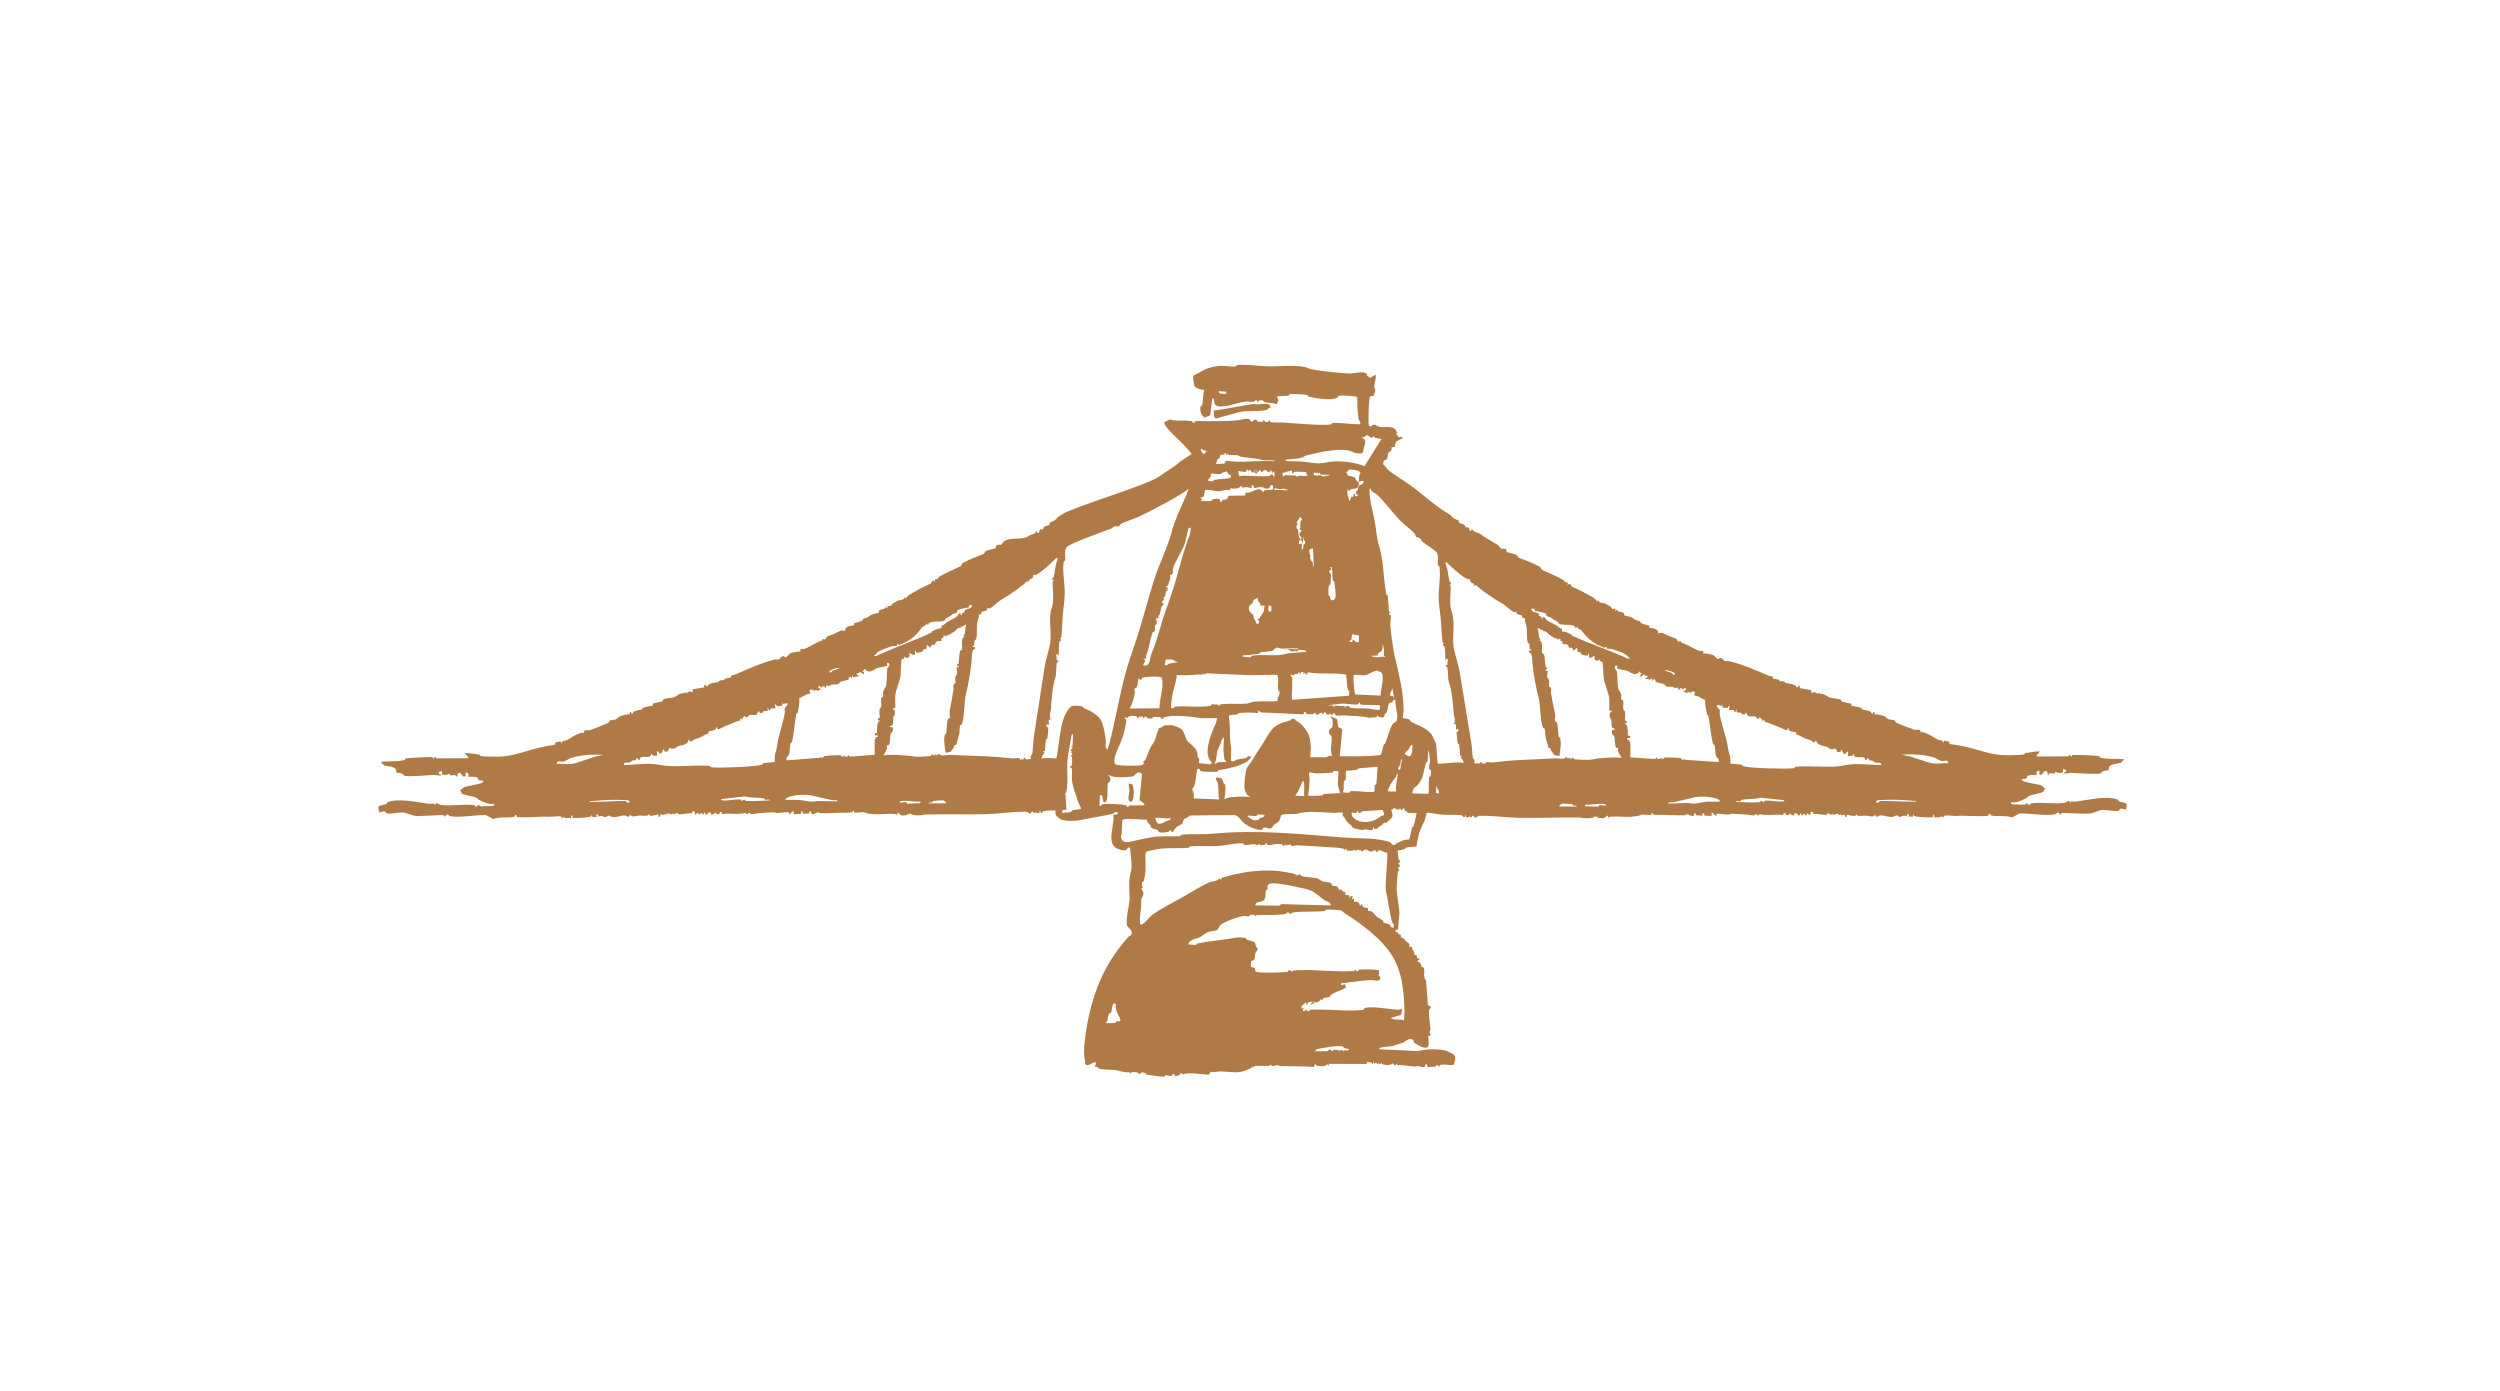 <?xml version="1.0" encoding="UTF-8"?> <svg xmlns="http://www.w3.org/2000/svg" id="Layer_1" data-name="Layer 1" viewBox="0 0 635.82 353.82"><defs><style> .cls-1 { fill: #b07a46; } </style></defs><path class="cls-1" d="M538.95,203.81c-.21-.08-.17-.36-.36-.44-2.68-1.11-7.64.1-10.5.49-.43.06-.86-.05-1.29-.04l-.33.37c-.09-1.04-.98-.09-1.24-.04-2.54.45-6.23-.26-8.78.2-.15.03-.16.36-.24.37-.61.13-.42-.94-1.32-.04-.97-.17-2.15.03-3.07-.13-.41-.07-.22-.28-.45-.51,1.77.17,2.67-.42,4.1-1.13.26-.13.33-.39.52-.47.63-.29,3.31-.77,3.67-1.06.21-.17.11-.81.64-.7l-1.26-.99c-1.4-.34-3.08-.56-4.44-.98-.16-.05-.22-.44-.51-.39.13-.4,1.06-.13,1.3-.37.13-.13,0-.48.39-.67.44-.21,1.66-.27,2.17-.13.01-.56-.15-.99.53-1.12.55-.11-.15.82.36.98.93.29.77-1.46,1.83-.76l.15.84c.31.03.08-.28.47-.4.66-.2,1.35.46,1.48-.47.63.55,1.13.33,1.89.26l.05-.94c.45.23,1.11.18.64.79-.12.16-.54.06-.49.36.62.15,1.23-.15,1.82-.13,1.29.04,6.55.43,7.45.15.41-.13.35-.41.63-.52.42-.17,1.14-.28,1.6-.36-.43-1.56,1.87-1.51,2.98-1.8l.95-.9c-1.98-.29-4.15.1-6.14-.46-.17-.05-.06-.34-.4-.4-.68-.12-6.46-.38-6.75-.21-.1.06.03.3-.15.33-.42.07-.26-1.02-.79-.03l-8.1.04c-.33-.33,1.37-1.35.53-1.32-.88.03-2.47.31-3.41.45-.16.02-.15.33-.29.35-1.11.2-4.12.24-5.33.18-3.21-.16-6.35-1.38-9.33-2.1-1.36-.33-2.91-.59-4.31-.75l-.08-.59-1.33-.24-.22.75c.22-1.01-1.03-.81-1.44-1.06-1.27-.78-2.02-1.3-3.52-1.81-.21-.07-.5-.01-.74-.03l-.19-.61c-.46-.06-1.05.06-1.48-.05-.52-.14-3.84-1.43-4.52-1.75-.29-.14-.26-.5-.53-.62-.42-.19-.9-.1-1.33-.24-.5-.16-.86-.66-1.04-.73-.68-.28-1.9-.64-2.6-.53l-.07-.56c-.52-.2-.34.31-.41.35-.43.25-.33-.36-.67-.55-.46-.25-1.45-.32-2-.52-.15-.06-.14-.33-.4-.42-.59-.2-1.73-.42-2.38-.45v-.54c-.08-.09-2.02-.41-2.33-.53-.25-.1-.19-.44-.56-.6-.5-.22-2.02-.27-2.63-.46-.09-.03-1.3-.77-1.39-.8-.44-.15-1.06-.04-1.47-.46l-.2.38c-.57-.56-.89-.65-1.62-.26l.02-.76-2.92-.5-.09-.59c-.4-.07-.4-.04-.41.35h-.37c-.19-.85-2-.9-2.69-1.07-.35-.09.11-.51-1.56-.47-.09,0-.06-.31-.21-.35-.51-.15-1.03-.22-1.55-.3v-.52c-.62-.02-1.09-.22-1.62-.45-2.59-1.13-6.65-2.83-9.42-3.45-.42-.09-.94.03-1.28-.07-.09-.03-.4-.76-1.17-.8l-.35.33c-.7-.18-.93-.86-1.31-1.02-.57-.25-1.94-.43-2.58-.45.21-.98-.63-.51-1-.63-1.4-.46-2.94-1.59-4.49-2.08-.16-.05-.1-.37-.23-.39-.17-.02-.41.21-.66.08-.25-.14-.24-.6-.5-.7-1.26-.5-1.77-.6-3.01-1.26-.48-.25-1.07-.33-1.57-.08.21-1.14-1.38-1.4-2.23-1.44v-.53c-.66-.14-1.43-.33-2.02-.63-.26-.14-.24-.49-.59-.58-1.63-.41-.78-.29-1.85-.9-.34-.19-1.83-.43-1.9-.5-.08-.08.01-.5-.18-.65-.29-.23-1.72-.19-1.7-.92l-.4.55.03-.76c-1.19.43-.97-.37-1.36-.56-.63-.3-.7-.37-1.21-.66-.47-.26-1.71-.02-1.74-.87l-.39.36c.05-.24-.68-.88-.87-.98-.84-.47-1.87-1.08-2.71-1.51-.88-.46-1.87-.89-2.72-1.26-.2-.09-.4-.96-.88-.75l-.3.37c.18-1.1-.11-.6-.6-.82-.26-.12-.26-.44-.36-.49-1.81-1-3.73-1.84-5.52-2.63-.07-.03-.45-.75-.72-.89-1.73-.9-3.41-1.52-5.17-2.19-.22-.08-.42-.65-.66-.77-.34-.17-2.39-.6-2.47-.71-.07-.11.04-.47-.18-.66-.36-.31-1.04-.09-1.28-.2-.05-.02-.47-.73-.72-.89-1.69-1.06-3.11-1.74-4.68-2.91-.54-.4-1.71-.37-1.71-1.03-.59-.19-.17.51-.77.35l-.38-.95-.75.06c.06-1-1.35-.91-1.62-1.18-.1-.1,0-.49-.2-.64-.1-.08-1.11-.38-1.27-.58-.56-.69-.92-.9-1.76-1.41-3.44-2.09-6.34-4.93-9.55-7.21-1.6-1.14-4.01-2.47-5.37-3.73-.31-.29-.63-.97-1.14-1.25-.16-1.26.76-1.17.95-1.4.19-.23.17-1.2.3-1.52.12-.29,1.12-.44.83-1.44l.87-.15c.15-1.64.49-1.36,1.61-2.03.1-.06.6,0,.29-.38-.28-.35-1.36.34-1.14-.47l-.36-.17v-.38s.59-.17.59-.17c-.81.15-.51-.45-.78-.75-1.04-1.19-3.28-.35-4.37-.81-.24-.1-.04-.39-.21-.39l-.11.38c-.35.02.02-.34-.45-.42-.99-.17-.84.31-1.01.35-.19.05-.52.05-.65-.14-.25-.37-.09-7.17.32-7.43.21-.13.7,0,.89-.23.04-.05.41-1.2.43-1.32.04-.23-.26-.5-.28-.88-.04-.86.54-2.15.34-3.14l-1.47.89c-.06-.43-.5-.35-.59-.46-.13-.15-.04-.47-.22-.63-.88-.78-2.95-.1-3.92-.07-1.74.06-9.84-.78-10.99-1.35-1.98-.98-7.44-.42-9.77-.46-2.52-.04-5.86-.56-8.23-.36-.37.03-.2.36-.56.39-1.03.09-2.35-.19-3.45-.16-2.58.08-4.29.83-6.25,2.03-.38.23-.95.28-.99.97,0,.14.26,1.92.3,2.01.38.77,1.77,1.05,2.58,1.11-.44,1.11-.27,2.84-.55,3.86-.04.14-.34.1-.38.25-.31,1.1.09,2.25.97,2.94l1.43-.6.55-4.26c.6-.11.41.79.57,1.21.31.77.8.78,1.54.8,2.27.03,4.25-1.03,6.57-1.25.77-.07,2.03.39,2.28-.32l.38.02.17.4c.43.11.21-.32.42-.37,1.07-.24,1.23.41,1.33.44.8.21,2.09.09,2.98.49.57-.45.7-1.25.2-1.79l.19-.19c.84-.15,1.91-.01,2.74-.18.15-.03.14-.3.3-.34.63-.16,3.65.03,4.35.15.35.06.23.36.39.41,1.61.45,5.92,1.12,7.36.31.17-.1.23-.4.35-.46.44-.21,4.57.02,4.74.31.03,1.12,0,2.38.1,3.49.05.57.16,1.81.27,2.29.03.11.66.39.33,1.11-2.2.09-4.82-.49-6.98-.3-.37.03-.2.36-.56.39-3.16.27-8.53-.29-11.84-.51-.86-.06-2.76.07-3.42-.13-.19-.06-.03-.37-.2-.4-.45-.11-.11.32-.58.38-.85.1-.6-.39-.76-.43-.38-.16-.23.33-.42.37-.22.05-1.05,0-1.27-.06-.14-.04-.1-.34-.25-.38-.85-.27-.83.3-.97.34-.75.19-.6-.36-.8-.5-.4-.28-1.46-.09-1.96.03-2.28.52-5.21.35-7.72.43-1.3.04-2.87-.09-4.03,0-.37.03-.3.37-.39.39-.58.12-.33-.36-.73-.43-1.72-.29-3.78.14-5.52-.4l-1.39.7c-.06.06.25.81.32.91,1.2,1.69,3.71,3.77,5.18,5.42.6.67.94,1.09,1.54,1.71-1.13.75-2.76,1.79-2.92,1.93-1.35,1.28-3.75,2.63-5.33,3.79-3.18,2.32-21.35,7.55-24.77,9.67-.84.52-1.2.74-1.75,1.43-.16.2-1.16.51-1.26.59-.2.16-.09.54-.19.64-.27.27-1.68.19-1.61,1.19l-.75-.06-.37.96c-.6.17-.19-.53-.78-.34,0,.67-1.17.65-1.7,1.05-1.56,1.18-4.62.27-6.3,1.35-.25.16-.66.87-.72.9-.24.11-.93-.11-1.28.21-.21.19-.1.55-.17.66-.07.11-2.12.56-2.46.73-.24.12-.44.69-.65.77-1.75.69-3.43,1.33-5.14,2.24-.27.14-.64.87-.71.9-1.78.81-3.69,1.67-5.49,2.69-.1.06-.09.38-.36.5-.49.23-.78-.27-.59.83l-.3-.37c-.49-.21-.68.67-.87.76-.84.38-1.83.82-2.71,1.29-.83.45-1.85,1.06-2.69,1.54-.19.11-.92.75-.86.99l-.4-.36c-.03.86-1.27.63-1.73.89-.51.29-.58.36-1.2.67-.39.19-.16.99-1.35.57l.04.76-.41-.55c.03.73-1.4.71-1.69.94-.19.15-.09.57-.17.65-.07.07-1.55.32-1.89.52-1.06.62-.22.49-1.84.92-.34.09-.32.45-.58.58-.58.31-1.35.51-2,.66v.53c-.85.05-2.43.32-2.22,1.46-.5-.25-1.09-.17-1.57.09-1.23.67-1.74.78-3,1.29-.26.1-.24.57-.49.71-.25.14-.49-.09-.66-.07-.13.01-.07.34-.23.39-1.55.5-3.07,1.66-4.47,2.13-.36.12-1.21-.33-.99.64-.64.03-2.01.23-2.57.48-.37.17-.6.85-1.3,1.04l-.35-.33c-.76.05-1.07.79-1.16.82-.33.1-.86-.02-1.28.08-2.76.65-6.8,2.4-9.38,3.55-.53.24-1,.44-1.6.47v.52c-.53.08-1.05.17-1.55.32-.15.05-.12.35-.21.35-1.67-.02-1.2.4-1.55.49-.69.18-2.5.24-2.68,1.09h-.37c0-.38-.01-.41-.41-.34l-.09.59-2.91.53.03.76c-.72-.38-1.05-.29-1.61.28l-.2-.37c-.4.42-1.03.32-1.47.47-.1.03-1.3.79-1.38.82-.61.2-2.12.27-2.62.49-.37.17-.31.51-.56.61-.31.12-2.24.47-2.32.56v.54c-.64.04-1.78.27-2.37.48-.26.09-.25.36-.4.42-.54.21-1.53.29-1.99.54-.34.19-.23.8-.66.55-.06-.04.11-.55-.41-.35l-.06.56c-.71-.1-1.92.26-2.6.55-.18.08-.54.57-1.03.74-.42.14-.91.05-1.32.25-.26.13-.23.48-.52.63-.67.32-3.98,1.65-4.5,1.8-.43.12-1.02,0-1.48.07l-.18.61c-.23.02-.52-.04-.74.03-1.5.52-2.24,1.05-3.5,1.84-.41.25-1.66.07-1.43,1.08l-.23-.75-1.32.26-.07.59c-1.4.18-2.94.46-4.3.8-2.97.75-6.1,2-9.31,2.2-1.21.07-4.22.07-5.33-.12-.14-.02-.14-.33-.29-.35-.94-.13-2.54-.39-3.42-.41-.84-.02.87.98.54,1.31l-8.1.04c-.54-.99-.36.11-.79.04-.18-.03-.06-.27-.15-.32-.29-.17-6.07.16-6.75.28-.34.06-.23.36-.4.4-1.99.58-4.17.21-6.14.52l.96.89c1.11.28,3.42.21,3,1.77.47.08,1.18.18,1.61.35.28.11.22.39.64.52.9.27,6.16-.18,7.45-.23.59-.02,1.2.27,1.82.11.05-.3-.37-.19-.5-.35-.48-.61.18-.57.63-.8l.06.94c.75.06,1.25.28,1.88-.28.14.93.82.26,1.48.46.4.12.17.43.48.39l.14-.84c1.05-.71.91,1.05,1.84.75.51-.17-.2-1.08.35-.98.68.13.52.55.54,1.12.51-.14,1.74-.09,2.17.11.39.18.26.53.4.66.25.24,1.18-.04,1.31.36-.29-.05-.34.34-.51.4-1.36.44-3.03.67-4.43,1.02l-1.24,1c.53-.12.44.53.65.69.37.29,3.05.73,3.68,1.02.18.08.26.34.52.47,1.44.7,2.34,1.28,4.11,1.09-.23.24-.03.45-.44.52-.93.16-2.11-.02-3.07.16-.91-.89-.71.18-1.32.06-.08-.02-.09-.34-.24-.37-2.55-.44-6.24.31-8.78-.11-.26-.04-1.16-.99-1.24.05l-.33-.37c-.43,0-.86.11-1.29.05-2.87-.36-7.84-1.52-10.51-.38-.19.08-.15.36-.36.44-1.51.6-2.45-.04-1.76,2.14.41-.08.8-.3,1.23-.28.44.02.28.49.79.56,1.21.16,3.22-.44,4.36-.23.41.08,2.2.74,2.6.81,1.25.22,7.13-.35,7.47-.14.11.07-.08.43.34.31.38-1.07,1.1-.08,1.18-.07,2.67.46,6.37-.37,9.14-.29l1.92,1.02c1.37-.71,3.99-.18,5.33-.61.19-.06,0-.57.48-.41.04.2.08.39.3.49.53.23,5.58-.06,6.7-.08.6-.01.97.04,1.39.04.81,0,2.31-.27,2.98-.07.23.07.04.55.54.35l.17-.39c.02.72,1.31.25,1.84.48l.06-.77c.36-.06.14.49.4.66.06.04,1.24.02,1.45.02.74,0,2.59-.13,3.19-.38.22-.09.04-.37.22-.39l.13.56,1.13-.05-.22-.56.57-.03.03.57c.76-.53,1.51.12,1.82.1.27-.01.46-.4.74-.42.21-.01.69.34,1.1.39.99.13,2.24-.51,3.09-.42.63.07.89.88,1.34-.26.34.91,1.47.32,2.29.28.56-.03,1.45.17,2.09,0,.21-.05.39-.4.49-.34.02.01-.02.27.06.32.48.3,2.16-.33,2.24-.25l.03.57c.52.2.34-.51.65-.59.3-.08.97.52.84-.25l.3.37.54-.41,1.17.32.18-.41.23.39.92-.44c.15-.08.04.33.24.37.91.19,2.39-.38,3.4-.18l.07-.48.57-.12.24.94.73-.61.13.57.83-.43.32.56.34-.78c.53,1.46.7.2,1.15.12.56-.1.52.05.52.56.47-.1.88-.14,1.02-.63.21.55,1.28.73,1.24-.06l.37-.02c.14.89.73.42,1.27.42,1.68,0,3.36.22,4.95-.18l.22.38.74-.43c.2.66,1.46.19,2.11.15,1.24-.09,2.38-.2,3.62-.23,1.23-.03.64.08,1.01.14.66.11,2.4-.29,3.2-.18l.14.58,1.09-1.01.05.95,1.82-.1.06-.57c.53-.13.38.18.41.55l1.62-.08.07-.44.37-.16c.12,1.53,1.27.33,1.84.3.22-.01.44.24.7.24,2.28.02,4.51-.17,6.74-.14.21,0,1.02-.07,1.18-.13.38-.14.12-.46.43-.44l.13.57,2.64-.15.24.38.26-.4c0,.14-.02.33.15.37.23.05,1.54.18,1.89.2,1.25.08,3.18-.16,4.53-.09.42.02,1.23-.05,1.14.45l.24-.77.99.73,1.32-.08.2-.4.12.38.2-.35.45-.07c.11.48,1.57.48,2.12.48.67,0,1.3-.21,1.88-.22,5.12-.13,9.98.06,15.13-.08,3.28-.09,7.08-.69,10.25-.62.56.01,1.05,1.04,1.4,0l.38-.02.12.37h.38s.08-.4.08-.4c.15.6,1.32.6,1.04-.24.42-.02-.07.84.7.54.08-.03-.02-.36.35-.42.87-.15,1.92-.16,2.96-.17.03.62.07,1.18.11,1.24.04.07,1.09.96,1.16.99,1.13.6,3.99.49,5.24.21,2.52-.55,5.43-.98,8.1-1.57.09-.02.54-.7,1.3-.32.09.81-1.07.44-1.17.52.45,3.4-2.62,8.51,2.62,9.08,1.15.13.7-.86,1.63-.69.14,1.62.46,3.46.38,5.08-.04.95-.44,2.06-.53,3.02-.19,1.93.19,3.88-.03,5.75-.22,1.88-.8,3.71-.64,5.71.07.84,1.46,1.21,1.27,2.32-.1.55-.61.53-.89.85-6.44,7.25-9.29,14.79-10.77,24.14-.21,1.35-.46,3.55-.49,4.91-.03,1.12.26,2.26.37,3.37,1.18.62,1.59-.83,2.77-.48l-.43,1.13c.73-.29.99.4,1.07.42,1.16.33,2.93.21,4.15.37,1.18.16,2.31.7,3.59.52l.29.4c-.17-.62,2.3-.51,2.11.08l.28.02c.14-.51.69-.45,1.18-.35.36.07.24.37.39.41.61.16,3.98.63,4.54.59.36-.02.27-.37.42-.39.58-.07,1.48.71,1.89-.3l.47.17-.02.43c.88-.17,1.14-.11,1.66-.89l.36.4c.89-.4,2.56-.24,3.64-.19.91.04,2.06.27,3.02.26l.46-.74c.85.2,1.66-.08,2.46-.08,1.61-.01,3.29.37,4.92.16.76-.1,2.53-.71,3.11-1.16.11-.09.17-.23.16-.37l.36.39c-.02-.15,0-.29.16-.37.54-.23,3.02.03,3.76-.05l.23-.37c.57.76,1.44.14,1.91.15.18,0,.36.23.55.24,2.85.1,5.73.05,8.58.23l.35-.73c.31-.06.07.27.31.39.29.14,2.62.41,2.55-.27h.38s.17.4.17.4l.13-.57,9.54.03.23-.58c.42.28,1.33,0,1.22.62.34.09.13-.3.2-.37.38-.36.35.41.46.4l.11-.38.38.02.08.38.49-.36.08.39.68-.36c-.2.6,2.54.71,2.5.12h.36s.46.58.46.58l.41-.56.2.4c1.47-.09,2.95.25,4.37.34.32.02.61-.12.93-.11.44.02,1.18.46,1.65.16.23-.15.1-.89.49-.66l.28.76.26.04c.65-.3,1.73.19,1.94-.51h.38s.27.41.27.41c.29-1.25,3.22,0,3.82-.64.39-1.48.8-2.22-.83-2.93-.28-.12-1.15-.54-1.22-.56-1.27-.34-3.98-.46-5.26-.21-2.5.5-2.65.28-5.21.15-2.13-.11-4.27-.14-6.4-.26-.04-.39-.02-.31.25-.42.84-.32,2.3-.19,3.24-.48.73-.22,1.42-.49,2.26-.73.81-.23,1.87-1.65,2.81-.7.19.19.1.5.29.69.07.07,1.56.88,1.64.92,2.65,1.13,1.94-1,1.87-2.77l.57.12c-.12-.48.18-.81-.34-.96.13-.16.33-.35.34-.56.05-1.39-.57-3.8-.31-5.19.06-.32,1.09-.62-.33-1.17l-.47-6.3c-1.01-.94-.02-2.06-.69-3.35l-.5-.07c.12-.63-.35-1.13-.92-1.36-.13-.62.53-.11.41-.74l-.68-.21c.32-.95-.37-.49-.58-.84-.08-.13,0-.47-.11-.71-.15-.35-.6-.57-.43-1.18l-.75-.05c.18-1.12-.35-.94-.69-1.29-.5-.52-.64-1-1.49-1.11.15-.96-.23-.6-.54-.88-.25-.22-.21-.62-.77-.49l.02-.57.59-.08.35-3.98c-.05-2.2-.72-4.7-.69-6.72.01-.74.2-3.62.37-4.17.06-.19.37-.03.4-.2l-.37-.39.02-.38.4-.17.02-.38-.38-.2.02-.38c.97-.33.1-.64.05-.81-.2-.69-.15-1.62-.3-2.35.55-.01,1.25-.17,1.77-.33.16-.05.15-.29.31-.34.82-.22,1.86-.23,2.71-.31.23-1.16.39-2.5.76-3.62.27-.81,1.12-2.44,1.44-3.3.16-.43.18-.97.31-1.42l.29-.3c1.21.13,2.58.44,3.77.53,1.55.12,3.53-.06,4.98.18.37.06.27.39.35.42.77.29.27-.57.69-.55-.27.85.9.84,1.04.23l.08.39h.38s.11-.37.11-.37l.38.02c.36,1.03.84,0,1.4-.02,3.17-.1,6.97.45,10.25.51,5.15.09,10-.15,15.13-.08.57,0,1.21.21,1.88.2.55,0,2-.01,2.11-.5l.45.07.2.35.11-.38.2.4,1.32.07.98-.74.25.77c-.1-.5.72-.44,1.13-.46,1.35-.09,3.28.13,4.53.04.35-.03,1.66-.17,1.89-.22.17-.04.16-.24.15-.37l.27.39.23-.38,2.64.12.12-.57c.31-.02.05.3.44.44.16.06.98.13,1.18.12,2.23-.04,4.46.12,6.74.07.25,0,.48-.26.69-.25.57.02,1.73,1.21,1.83-.32l.37.16.08.44,1.62.06c.03-.38-.12-.69.41-.56l.07.57,1.82.08.04-.95,1.1,1,.13-.58c.8-.12,2.54.27,3.2.15.37-.07-.22-.17,1.01-.15,1.24.02,2.37.12,3.62.2.65.04,1.91.5,2.11-.17l.75.42.21-.39c1.6.39,3.28.15,4.96.13.54,0,1.13.46,1.26-.44l.37.02c-.03.79,1.04.6,1.24.05.15.49.55.53,1.02.62-.01-.51-.05-.66.51-.56.45.08.63,1.33,1.15-.13l.35.78.31-.56.84.42.12-.57.74.6.23-.95.57.12.07.48c1.01-.21,2.5.34,3.41.14.2-.04.08-.45.23-.37l.92.43.22-.39.19.4,1.16-.34.55.4.3-.37c-.12.77.54.16.84.24.3.08.14.79.65.58l.02-.57c.08-.08,1.76.53,2.24.23.08-.05.04-.31.06-.32.1-.06.28.28.49.34.65.16,1.53-.04,2.09-.02.81.03,1.95.61,2.29-.3.46,1.14.71.31,1.34.24.85-.1,2.11.53,3.1.39.41-.06.89-.41,1.1-.4.28.01.47.4.75.41.31.01,1.06-.64,1.82-.12l.02-.57.57.02-.21.56,1.13.03.13-.56c.17.02,0,.29.22.39.6.24,2.45.35,3.19.34.21,0,1.39,0,1.45-.03.26-.18.04-.72.4-.67l.07.77c.53-.23,1.82.22,1.84-.5l.17.39c.5.2.3-.28.53-.35.66-.2,2.17.06,2.98.04.42,0,.79-.06,1.39-.06,1.12,0,6.17.25,6.7.01.21-.1.25-.29.29-.49.49-.17.3.34.49.4,1.34.42,3.95-.14,5.33.56l1.91-1.04c2.77-.11,6.47.68,9.14.2.08-.01.79-1.01,1.18.05.43.11.23-.25.34-.32.34-.22,6.23.29,7.47.06.4-.07,2.18-.76,2.59-.84,1.13-.22,3.15.35,4.36.18.5-.07.34-.55.78-.57.43-.02.82.19,1.23.27.67-2.18-.26-1.54-1.78-2.12ZM311.86,100.17c-.61-.09-1.45.18-1.9-.37-.07-.47.38-.25.68-.26.41,0,.83.04,1.24.05l-.02.57ZM284,259.76c-.17.06-.14.31-.29.35-.65.17-1.84.09-2.54.09-.06-.32.3-.06.39-.31.2-.51.16-1.46.5-2.02.15-.24.49-.24.55-.43.22-.63.09-1.64.69-2.31l.51.24c-.34,1.76.81,2.65,1.17,4.13-.21.42-.72.15-.99.25ZM425.93,171.19c.04.74-.57.34-.72-.02l-1.93-.67c1.11-.14,1.72.23,2.65.68ZM389.51,154.78l.74.06.11.57c.54.02,2.6.42,2.88.71.09.09-.05.41.12.55.2.17.78.2,1.07.4.83.57.73.58,1.76,1.09.09.04.1.37.35.49,1.08.52,2.78-.06,3.99.66.09.05-.06.48.43.33l.2-.37c-.07.72.85.79,1.05,1.05,1.47,1.95,3.07,3.48,5.6,4.3.11.04.21.19.29.28l.11-.37h.37c-.02.77.72.38,1.17.48.88.21,3.1,1,3.8,1.48.2.14.69.78,1.03.97-.68.21-1.13-.2-1.74-.47-4.25-1.86-8.7-3.34-12.98-5.31-.13-.06-.15-.3-.29-.36-.75-.33-1.44-.78-2.3-.69v-.74c-.7-.03-1.08-.63-1.42-.84-.69-.41-1.99-.94-2.58-1.45-.24-.21-.63-1.38-1.03-.24h-.19c.19-.77-.3-.5-.54-.7-.22-.18-.12-.53-.21-.63-.36-.36-1.92-.16-1.82-1.26ZM327.32,116.87c1.06-.15,2.63-.16,3.61-.43.17-.05.16-.23.15-.37l.36.39c-.03-.43.74-.6,1.11-.69,2.82-.73,7.04-1.63,9.97-1.28,1.14.14,1.7.71,2.68.81,1.85.18,1.33-.28,1.67-1.52.17-.62.66-1.3.16-2.01-.22-.32-.62-.29-.65-.6,1.15.29.63-1,1.85-.23.14.09,0,.41.73.35.48-.04.14-.42.48-.38l.11.39,1.78.36-4.33,6.96c-.45-.28-.93-.43-1.44-.57-2.47-.65-5.9-1.03-8.39-.4-1.92.49-4.03-.09-5.87-.24-1.43-.12-2.88-.06-4.3-.17-.02-.5-.01-.32.3-.36ZM351.98,166.77c.06.11.42-.07.32.24-1.14-.04-2.62.48-3.62-.24l1.7-.05c-.06-.76.85-.9,1.03-1.23.21-.4.23-1.28.27-1.75l.3,1.47c.12.43-.18,1.24,0,1.57ZM354.04,178.56c.33-.23.18-.76.87-.55-.17,1.47.78,3.88.32,5.23-.16.47-.72.52-.96.81-.7.86-1.48,3.81-1.94,4.98-.06.15-.31.14-.41.4-.17.43-.61,2.49-.77,2.59-3.45.45-6.93.32-10.41.32l.63-6.72c-.1-.5-.83-.48-1-.74-.21-.33-.1-1.58-.38-2-.13-.2-.7-.04-.57-.52l-.3.37c-.03-.29-.39-.61-.65-.41-.35.27.32.42.35.53.14.47.2,1.67-.02,2.11-.17.34-.86.37-.83,1.22.02.6.65.98.66,1.05.26,1.44-.52,3.49.18,5.03-.71-.1-.93-.11-1.43.34h-4.12c-.03-.89.17-1.88.11-2.76-.07-1.22-.27-2.74-.92-3.73-.81-1.22-1.56-2.17-2.86-2.85-.14-.07-.15-.32-.28-.36-.96-.29-.94.23-1.17.31-1.07.33-2.04.52-3.01,1.04-1.56.85-2.16,1.88-3.09,3.46-1.04,1.78-2.34,3.55-3.4,5.39-.21.38-1.4,1.95-1.52,2.22-.45,1.02-.75,4.33-.59,5.46,0,.07.47,1.1.55,1.22.25.42.67.36.85.68-.79,0-1.59-.12-2.38-.09-.86.03-3.3.14-3.76.48-.09.07-.04.25-.38.11.11-1.15.44-2.54.14-3.67-.04-.16-.29-.17-.34-.31-.45-1.18-.26-1.44-1.87-1.45-.3.75.25.89.35,1.25.32,1.2.06,3.02.37,4.32l-6.48-.26.06-1.4-.38-.23.39-.27c-1.03-.19-.02-.96.07-1.23.42-1.24.48-2.95.75-4.26l.47-.19c.19.14.22.47.39.6.41.29,3.69.29,4.31.16.15-.03.14-.34.28-.36,2.41-.42,4.73-.78,7.28-2.19.12-.06.91-.92.94-1.01.14-.34-.09-.26-.28-.3-.8-.17-.61.3-.92.4-.79.26-1.71.24-2.5.43-.12.03-.56.68-1.3.31-.24-.27.05-2.98-.05-3.5-.37-1.91-.27-3.7-.33-5.78-.02-.65-.18-1.46-.25-2.12.1-.44,1.73-.29,2.13-.39.18-.04.07-.33.43-.37,1.52-.16,3.41-.2,4.88.02l.03-.76.66.57,10.86.49c.18-.92.7-.8.78.02.67-.22,1.81.26,2.11-.49l.37.57c.62.12.92-.66,1.35-.51l.27.4.51-.56c.38.02.75,1.36,1.33.25l.19.4.53.02.15-.36h.36c.02.92,1.56.47,2.31.52,2.08.15,4.67.16,6.36.6l1.99-.13.13-.55c.15.58.93.54,1.48.62.36-.1.37-.68.55-.97.07-.11.3-.09.38-.27.26-.56.28-1.91.67-2.37.16-.19.49-.12.71-.28ZM354.08,174.92l.47,2.5c-.32.06-.06-.32-.31-.4-.19-.06-.43,0-.63-.02-.25-1.01.46-1.25.47-2.08ZM355.09,201.33c-.57-.08-1.26.03-1.82-.07-.23-.04-.37.08-.27-.3.05-.19.52-1.25.64-1.47.23-.44,1.08-1.46,1.41-1.94.15-.23.07-.8.43-.79,0,1.54-.7,3.05-.38,4.57ZM341.83,198.63c.04-.15.35-.04.41-.39.11-.66-.03-1.52.08-2.21.13-.11,3.02.06,3.22-.63l4.85-.38c-.21,1.31-.14,3.05-.35,4.3-.06.35-.37.24-.41.39-.12.44.13,1.45-.25,1.69-1.91.19-3.94-.34-5.85-.17-.36.03-.26.35-.42.38-.46.09-1.09-.11-1.59-.06.4-.88.1-2.13.31-2.91ZM343.79,206.6c.53.19,1.28.4,1.35-.33h.19c-.1.64.87.59,1.09.06l5.2-.33c.17.39.6.93.28,1.33-.11.14-.47.1-.62.22-1.49,1.15-2.95,1.71-4.98,1.43-1.16-.16-2.78-1-2.5-2.38ZM333.2,196.43c.71.13,1.12.26,1.91.26.9,0,2.98-.07,3.8-.23.15-.03.14-.33.28-.36.36-.07.82.07,1.21.05l-.15,3.53c-.01.28.69,1.86.49,2.03l-4.08.22c-.19.2-.11.29-.44.37-.45.11-3.42.16-3.54.03.28-1.4.36-2.85.38-4.29,0-.43-.39-1.69.14-1.6ZM331.72,202.47l-2.29-.1.8-1.26,1.08-2.48c.26.04.32.27.35.5.12.95-.06,2.32.06,3.34ZM321.59,207.22c0,.72-.78.69-1.24.91-.11.05-.14.29-.2.31-1.35.5-2-.14-2.97-.92.73-.26,1.63.14,2.35,0,.16-.03.07-.34.42-.38.5-.04,1.11.12,1.63.08ZM295.89,184.57c-.13.02-.16.28-.31.34-.23.1-.88.27-.96.41-.1.16-.01.44-.08.56-.48.84-.37,1.02-.66,1.92-.31.96-.96,1.66-1.37,2.5-.39.81-.95,2.64-1.4,3.17-.1.12-.45-.05-.32.44l.37.2c-.35-.1-.44.37-.6.44-.66.31-6.13.22-6.68-.07-1-.53-.16-2.56.15-3.38.6-1.55,1.46-3.12,1.85-4.81.18-.77.57-2.48.59-3.18.01-.45-.56-.12-.38-.68l.65.2c.26-.72,1.64-.63,2.29-.46.06.02.53,1.03.71.04h.38s.08.39.08.39l.11-.38.38.02v.36s.27.03.27.03l.21-.38.38.02c.04.56,1.06.52,1.48.44.16-.03.07-.34.42-.38.35-.03,1.2,0,1.55.06.41.07.15.55.73.43.08-.02.08-.29.26-.36,2.37-.81,7.17-.19,9.69.21l3.92-.05c-.23.3-.14.72-.25.99-1.02,2.46-3.21,6.84-1.72,9.68.17.32,1.08.51.21,1.1l-2.93-.3c-.03-.38.12-.84.05-1.21-.03-.14-.33-.12-.36-.28-.12-.58.03-1.18-.35-1.85-.61-1.06-1.94-1.77-2.42-2.55-.32-.51-.74-2.13-1.21-2.65-.29-.32-2.16-1.11-2.66-1.13-.34-.01-1.78.07-2.07.12ZM297.66,207.95l-.03.56c-1.63.27-3.38,2.44-3.8-.53,1.11-.06,2.45.25,3.53.15.05,0,.23-.28.29-.18ZM288.51,175.2c.07-.21.44-.21.57-.43.31-.52.3-1.69.48-2.32l.27.4.38.02c.1-.03.18-.39.44-.52.52-.26,4.33-.43,4.77-.05.29.25.22,2.13.17,2.61-.17,1.74-.71,3.46-.69,5.23l-7.57.06c.6-1.25,1.1-2.6,1.3-4.07.04-.31-.2-.67-.12-.92ZM290.73,167.53l.77.03c-.16-.69.24-1.43.42-2.03.37-1.28.7-3.41,1.2-4.64.09-.23.46-.18.56-.43.17-.42-.03-1.03.09-1.47.04-.14.35-.1.39-.25.16-.57-.2-1.21-.11-1.78l.27.39.49-.37-.36-.39c.15.03.3.04.38-.13.25-.49.4-1.65.64-2.25.13-.32.99-.51.07-.93v-.38s.51-.26.51-.26c-.33-.92.25-.92.31-1.1.15-.46-.02-1.41.64-1.36v-.19s-.55-.41-.55-.41c.17-.02.51.37.57.12.11-.44-.7-.23-.35-.68.01-.02.27.06.38-.13.06-.11.54-1.56.58-1.75.16-.8-.48-.88.51-1.06.29-.46.06-1.1.15-1.43.41-1.51,1.81-3.55,2.45-5.1.15-.36.54-1.13.57-1.2.23-.65.83-3.79.98-3.98.03-.04.41-.14.54-.21,0,.75-.13,1.51-.35,2.22-.02.06-.29.53-.44,1.01-.65,2.1-1.31,4.03-1.87,6.15-1.02,3.93-2.35,8.09-3.75,11.91-1.33,3.63-2.07,7.36-3.58,10.83-.52,1.19-.11,3.42-2.16,2.93l.62-1.21-.55-.5ZM322.77,124.13c.31-.19.12-.98.93-.73l.14.85c-.15.52-1.75.33-2.16.41-.18.03-.09.53-.62.36-.91-1.67-2.77.76-4.31.2l-.03.77c-.15.14-3.72-.03-4.17.15-.37.15-.23.51-.45.71-.34.3-.85.14-1.12.3-.2.12-.18.66-.64.5.19-1.09-1.19-.81-1.93-.64-.16.04-.15.32-.29.35-.74.14-1.95.06-2.74.08-.04-.38.48.05.4-.46-.03-.2-.56.05-.36-.49,1.04.16.83-1.12,1.04-1.86.28-.25,2.81.3,3.32.32.83.03,2.08-.61,3.06-.25l.13-.58c.74.32,2.17.15,2.6-.47l.28.03.1.39c.86-.37,1.49-.1,2.37.08l.03-.76c.57-.15.4.69.83.75.22.03,1.29-.55,1.82-.06l.12-.57c-.19.74,1.24.89,1.65.65ZM329.8,133.09c-.12-.68.62-.73.63-1.47l.38-.08.37.67c-.83.3-.19,1.74-.68,2.55,1.29.08.24.41.18.53-.64,1.19.36.83.3,1.78-.38.11-.54-.35-.62-.61-.17-.57-.12-1.18-.25-1.76-.04-.16-.32-.1-.36-.44-.12-1.03.43-.84.44-.95l-.38-.23ZM331.6,137.44s.28.05.31.19c.2.86-.37.8-.41.94-.11.38.14,1.03-.44,1.19l.06-1.53-.77.16c-.04-.18.13-1.37.52-1.12.35.22.08.77.45.78l.16-1.52c.2.22-.02.58.12.91ZM330.21,165.14l-2.67-.11.83.62c.52.03.82.18.98-.36l.17.4h.38c.12-.57,1.43-.38,1.93-.29.28.05.59.17.27.39l-4.67.39c-2.5.93-6.28.08-9.01.58-.15.03-.06.34-.42.38-.36.03-1.18-.02-1.54-.08-.28-.05-.59-.17-.27-.39,1.35-.1,2.75-.18,4.08-.42.16-.03.14-.31.3-.35.87-.22,2.26-.07,3.17-.47.26-.11.45-.66,1.05-.71.45-.03.86.26,1.31.26,1.17,0,2.19-.17,3.44-.07.23.02.71-.12.66.22ZM337.49,120.72c.23.02.72-.11.66.22-.71-.2-1.93.73-2.22-.1-.4.03-1.54.28-1.77-.08-.12-.2-.07-.73.39-.54l.17.39.02-.38.38.02.08.39.11-.38.38.02c-.11.65,1.23.41,1.8.45ZM338.45,145.93c-.01-.07-.99-.63.05-.99l.02-.38-.37-.3.57.02c.11.12.12,2.8.26,3.31.04.16.32.15.35.3.13.81.54,3.65.27,4.21-.09.18-.38.55-.58.57-.87-.05-.63-.62-.81-1-.1-.21-.33-.12-.36-.44-.03-.39.02-1.94.11-2.27.04-.15.35-.04.41-.39.07-.42.16-2.28.09-2.65ZM334.13,144.09c-.59-.4.21-1.54-.9-1.38l.39-.36c-.62.07-.29-.58-.38-1.02-.18-.87-.77-1.8.69-1.83l.19,4.59ZM342.34,171.59c.2,1.23.22,2.66.45,3.86.03.16.32.15.35.29.07.36-.06.82-.05,1.2l-14.39,1.04c-.32-.25-.06-2.17-.07-2.69-.01-.97.02-1.71.04-2.65.02-.76-.49-.53-.46-1.09l.86.2c.18-.57.5-.26.92-.32.21-.03.05-.61.53-.37l.07.58.33-.74.56.02.07.58.21-.38c.42-.12.2.76.65.41.05-.04.05-.49.32-.54,3.18.59,6.42,0,9.6.59ZM346.3,122.31c.78-.19.54.55.08.89-.22.16-.62.14-.78.34-.18.23-.2.83-.35,1.18-.07.17-.53.05-.4.77,0,.04.7.38.35.71-.02.02-.53.09-.57-.16-.05-.33.21-.5-.36-.45l-.06.75-.51.02-.46,1.1c-.32-1-.84-2.01-.45-3.07l.17.39h.38c-.03-.61,1.51-.35,1.9-.72.05-.05.41-.99.39-1.1-.07-.38-.5-.53-.72-.8-.13-.15-.1-.48-.29-.66-.36-.34-1.64-.43-1.85-.6-.12-.1-.08-.44-.19-.61-.13-.19-.46-.04-.38-.33.64.21.57-.46,1.07-.54.38-.06,1.95.21,2.33.36.03.01.25.39.43.44-.5.67-.37,1.55-.49,2.36l.76-.27ZM345.92,179.12c.41.31,4.26.05,5.09.28l-.15,1.13c-1.02.12-2.07-.27-3.02-.34-1.29-.09-2.97.06-4.22-.15-.23-.04-1.07-1.13-1.51-.08l-.2-.4-2.43-.1-.23.38-.2-.4-1.4-.06,3.39-.4c1.17-.15,3.35.37,4.33.15.15-.03.13-.67.52-.36.02.02-.04.27.03.32ZM343.86,163.33l-.57-.13c-.19-.48.34-.29.4-.49.11-.38,0-.97.26-1.39l1.68.28-.05,1.7c-.85.18-.89-.32-1.5-.64l-.22.67ZM324.89,178.3c-1.93.19-3.92-.03-5.84.14-.72.07-1.74.49-1.92.51-1.95.17-4.36-.06-6.31.12-.38.04-.71.09-.71.53l-.29-.4c-.48.03-1.06-.11-1.51-.07-.36.03-.27.35-.42.38-2.73.49-6.24-.03-8.97.19-.28.02-.48.7-1.03.33-.26-.17.37-4.04.56-4.6.35-1.02.62-2.11.83-3.28.03-.16-.08-.3-.11-.45,1.92.07,3.52.07,5.46-.16.5-.06,1.32.34,1.26-.33l.27.39.3-.37.08.39.23-.38,10.86.46,7.05-.09c.75.25.16,3.38.4,3.97.02.05.28.06.31.19.23,1.22-.64,1.43-.48,2.53ZM311.46,193.28c.07.23.54.02.35.53-.63.06-2.43-.2-2.51.47l-.38-.11c.59-1.04.38-2.27.73-3.36.17-.52.96-1.71.99-2.54l.66-.79c.02,1.1-.18,2.25-.14,3.34.02.44.18,2.1.29,2.46ZM297.32,168.77c-.13.03-.4.66-1.11.32l.25-1.32c.79-.06,1.45-.13,2.22.15.05.02.03.23.19.32.21.11.68-.15.62.22-.64.09-1.56.16-2.16.31ZM321.68,154c-.21.43-.14,1.1-.26,1.47-.03.1-.95,1.58-1.04,1.7-.23.29-.61.2-.57.47.6-.07.34.53.34.97l-.66-.02c-.02-.66-.46-1-.61-1.33-.09-.2,0-.55-.12-.76-.32-.62-1.17-.73-1.14-1.72.03-1.04.56-.96.91-1.41.2-.27.21-.75.39-.88.14-.1.67-.1.92-.58,0,.38.07.74.22,1.09.06.13.67.46.46,1.04l1.15-.05ZM322.64,153.94l.72.25v1.18s-.51.29-.51.29c-.49-.43-.18-1.16-.21-1.72ZM350.17,170.55c.16,0,1.08.4,1.15.49.93,1.08-.25,4.49-.19,5.87l-6.46-.29c-.23-.16-.59-4.66-.38-4.94.96-.23,2.1.22,3.04.02.78-.17,2-1.12,2.83-1.13ZM326.72,119.9l.36.39c-.05-.6.98-.26,1.46-.7l.07.77c.51.19.3-.3.53-.36.37-.09,2.67,0,3,.11.2.07.05.37.15.53.09.14.4-.04.31.26-.87.47-2.4-.37-2.79.46l-.2-.4-2.66-.12-.67.37-.15-.96c.34.05.63.06.59-.36ZM325.49,124.4c.32.01.61-.13.93-.11.17.01,1.06.14,1.05.41l-3.44-.14c-.17-.66,1.05-.18,1.45-.16ZM323.89,121.3c-.15-1.32-.86-.24-1.12-.22-1.75.14-4.67-.05-6.51-.11-.39-.01-.75.13-1.13.17l-.25-1.36,1.99.29.13-.58c.53-.2.28.4.46.4l.21-.38.38.02c.24.4.24.71.83.61l.42-.94-.24,1.13.76.03-.34-.97.54.79.41-.75.36.59c.5.17.31-.25.54-.36.93-.44.91.57,1.46.45l.51-.56.26.77.5-.55c-.08.55.4,1.15-.16,1.52ZM309.59,116.94c.18-.31.51-.34.59-.45.14-.21.03-.67.26-.81.23-.14.6,0,.84-.05.21-.05.04-.57.52-.35v.37s.37.02.37.02l.02-.38.3.4c.73.08,1.53-.02,2.25.1.35.06.61.35.96.4,1.91.29,3.63.32,5.35.8.58.16,1.75.05,2.45.11.23.02.72-.11.66.22-4.09-.32-8.26.48-12.31-.14l-.46.73-2.18.13c.22-.32.21-.78.38-1.09ZM307.92,121.28c.06-.23-.02-.77.04-.82.09-.09,2.1.18,2.54.1.13-.02.13-.28.31-.34.34-.12.75-.15,1.08-.35.31.12.34.53.53.71.32.3,1.04.04.43,1-1.3.25-2.77.22-4.04.46-.16.03-.15.32-.29.35-.36.07-.82-.07-1.2-.05-.24-.59.59-.96.61-1.06ZM305.74,114.06c-.09.56.72.44,1.12.62l-.52.75-.48-.15-.52-.96.39-.26ZM223.25,165.83c.7-.49,2.91-1.3,3.79-1.52.44-.11,1.19.27,1.16-.48l.37-.02.12.37c.08-.09.18-.25.29-.29,2.52-.85,4.1-2.39,5.55-4.36.2-.27,1.12-.34,1.04-1.06l.21.37c.49.15.33-.28.42-.33,1.21-.73,2.91-.17,3.98-.7.25-.13.26-.45.35-.49,1.02-.52.93-.53,1.75-1.11.29-.2.87-.25,1.07-.41.17-.14.03-.46.12-.55.28-.29,2.33-.72,2.88-.74l.1-.57.74-.07c.12,1.1-1.45.91-1.8,1.28-.1.1,0,.45-.21.63-.24.21-.74-.06-.53.7h-.19c-.41-1.12-.79.05-1.03.26-.58.51-1.87,1.06-2.56,1.48-.35.21-.71.81-1.42.85v.74c-.85-.09-1.53.37-2.28.71-.14.06-.16.3-.28.36-4.25,2.02-8.69,3.54-12.92,5.44-.61.27-1.05.69-1.74.49.34-.19.82-.84,1.02-.98ZM213.59,169.93l-1.92.69c-.15.36-.75.77-.72.02.92-.47,1.53-.84,2.64-.71ZM146.59,194.02c-1.66.6-3.3.11-5,.28.11-1.19,1.07-.49,1.51-.56.73-.11,1.61-.79,1.91-.89,2.76-.94,5.61-.98,8.5-.88l-2.33.51c-1.33.53-3.15,1.02-4.6,1.55ZM159.02,203.71c-2.8-.02-5.62.23-8.42.26-.23,0-.7.18-.67-.15,2.5-.24,5.01-.47,7.53-.39.6.02,1.59.02,2.11.08.33.04.55.18.51.55-.65.3-.74-.32-1.06-.34ZM189.78,203.68c-.31-.02-.27-.18-.39-.38l-.74.43c-.17-.01-.05-.34-.24-.38-.99-.2-3.17.31-4.37.24-.29-.02-.59,0-.68-.35l6.16-.7c1.54.48,3.16.2,4.79.52.16.03.14.33.28.36.35.07,1.11-.27,1.21.13-1.99.09-4.03.26-6.03.14ZM199.62,181.24c-.21,1.29-.57,2.43-.83,3.47-.46,1.86-.93,3.18-1.18,5.09-.13.99-.31,1.3-.47,1.97-.14.56-.11,1.37-.11,1.96-.16.17-2.37.25-2.77.32-.35.06-.23.37-.38.41-2.13.61-10.5.87-12.95.69-.37-.03-.2-.36-.57-.38-3.39-.25-7.33.28-10.74.01-1.28-.1-2.9-.53-4.45-.53-2.17,0-4.37.28-6.55.32.15-.93.71-.5,1.39-.65.47-.11.61-.4.97-.55.26-.11.67.36.9-.5l.38-.02.12.38.38-.02c-.23-1.52,3.02.11,2.8-1.48h.19c-.04.57.92.41,1.37.49l-.06-1.14c.61-.13.38.72,1.05.52.35-.1.53-1.5.84-.85l.04.4h.83c.43-1.5.68-.64,1.48-.73.51-.05.84-.53,1.24-.68.93-.34,1.37,0,2.35-.97.15-.14.24-.39.25-.6h.19c.19,1.04,1.03-.03,1.1-.05,1.35-.47,1.49-.4,2.71-1.17.27-.17.97-.34,1.04-.43.08-.11-.03-.42.03-.49.17-.19,2.22-.07,1.84-1.08l.39.12c-.19.62.51.34.9.13,1.12-.6,2.3-.94,3.47-1.51.46-.22.94-.35,1.44-.43v-.55s.58.35.58.35c-.17-.6.28-.63.62-.99.44,1.03,1.07-.24,1.15-.25.49-.04,1.26.12,1.86-.09l.37-.79c.38-.16.24.32.43.36.88.17.81-.39.94-.43.31-.09.9.08,1.11-.25l-.15-.76.42.74c.52.16.29-.36.48-.41.35-.1.83,0,1.21-.06l-.24-.94c.54-.15.23.26.68.37.39.09.84,0,1.23-.1l-.03-.94.22.56c2.45-.8.47.87.44,1.07-.05.34.09.73.03,1.08ZM207.76,203.71c-1.31.39-2.75,0-3.85-.19-1.3-.24-2.93.09-4.27-.17l.62-.52c1.79-.78,4.81-.89,6.64-.41,1.46.38,3.27.74,4.74,1.07.37.08,1.23-.18,1.4.32l-5.28-.09ZM224.64,177.07c-.08.27-.48.27-.52.48-.11.57.11,1.57,0,2.13-.09.44-.39.44-.41.56-.09.47-.03,1.75.07,2.25l-.53.33.04.36c.96.1.09.34-.02.65-.25.71-.22,1.85-.23,2.61l-.55.04c-.23,1.09.81.06.81.91l-.76.14.4.26c-.34,0-.36.12-.44.38-.19.61.11,3.67-.12,3.84-1.02-.1-5.9.61-6.43.31-.1-.05.03-.37-.15-.33l-.2.4c-.52.06-.78.18-.95-.34-.32.99-.6.06-.94.04-.81-.06-3.23.07-4.03.21-.37.06-.27.39-.35.42-.65.21-.54-.86-.7-.02l-8.54.68c-.34-.89.35-.99.5-1.32.31-.65.31-2.28.42-2.99.02-.16.38-.15.46-.52.48-2.15.63-4.77,1.07-7.01.03-.15.31-.16.34-.31.24-1.22.5-2.41.42-3.67.97-.3,1.7-1.2,2.79-1.12l-.25-.82c.74-.81.91.52,1.84-.2l.2.37,1.01-.55c-1.58-.28-.32-1.38-.01-.29.36-.18.04-.55.74-.42l.31.56.26-.77.85.15c.28-.71,1.41-.13,2.25-.54.26-.13.24-.44.34-.51.26-.17.83.12.7-.46l.3.36c.2-.38,1.17-.42,1.2-.48.09-.15-.14-.57.46-.76l.31.56.15-.96.22.56,1.51-.27c-.14-.42-.75-.17-.61-.73.48.01.72.07.84-.43l.9.72.14-.55-.57-.38c.35.01.6,0,.57-.39l.36-.04c-.08.46.82.63,1.17.61.25-.01.35-.22.53-.26,1.01-.25.49-.26.94-.48.5-.25,2.71-.56,2.85-.75l-.02-.74c1.34.12.1,1.37.08,1.47-.19,1.16-.03,3.35-.35,4.52-.02.09-.64,1.06-.72,1.42-.09.39.11.93.05,1.12ZM233.63,204.27c-.99.04-1.97.1-2.96.15-.02,0,.06-.33-.14-.38-.47-.1-1.26.16-1.78.09.11-.46.65-.43,1.03-.45,1.33-.07,2.95.26,4.31.18.03.75-.32.4-.46.4ZM236.21,204.33c-.04-.37.54-.15.81-.23.14-.04.12-.3.16-.33.23-.12,2.54-.26,2.86-.2l.75.72-4.59.04ZM262.89,187.92c-.18,1.22-.17,2.78-.36,3.83-.01.07-.7.53-.31,1.29-.53-.07-1.57.4-1.55-.3h-.28s-.08.39-.08.39l-.38.02-.12-.38-.08.39c-.49.22-.32-.31-.52-.36-.37-.08-1.03.1-1.5.08-1.35-.06-2.7-.27-4.04-.36-4.06-.29-8.07-.33-12.26-.53-.76-.04-2.2.47-2.51-.25l-.38.02-.17.4-.49-.36-.08.39-.78-.35c-.17.03-.01.34-.2.4-.37.12-3.47.26-3.99.22-.44-.03-1.24-.24-2.1-.29-2.02-.12-3.99-.36-6.03-.07.37-.65.73-1.05.91-1.83.06-.28-.11-.67-.08-.7.05-.05.45.08.59-.14.35-.55.22-2.21.41-2.82.09-.29.9-.46.5-1.6l-.45-.08c-.72-.26.36-.41.42-.51.28-.45.14-1.73.26-2.25.04-.16.33-.15.35-.29.05-.25,0-1.03-.06-1.27-.05-.2-.58.02-.41-.48l.58-.13c.01-1.14-.15-2.96.15-4.02.3-1.07.95-2.87,1.14-3.93.16-.92.08-3.82.36-4.34.13-.25.79.05.55-.73.85.71,1.8.24,1.29-.83.66-.09.69.61,1.55.3l-.05-.95c.32-.06.21.46.52.54.07.02,1.29-.25,1.35-.3.25-.17.12-.94.97-.58l.23-1.16.89.71c.19-.66.43-.9,1.13-.71.21-1.08.68-.96,1.66-.96v-.75s.5-.08.5-.08v-.54s.39-.02.39-.02l.02.38.2-.34c.69-.04,1.6-.71,2.25-1.13.42-.28.67-1.09,1.63-.84l-.21-.37c.86.23.83-.47,1.51-.46-.26.74-.22,1.89-.45,2.56-.05.16-.22.17-.37.16l.4.36c-1.12.35-.45,2.57-.62,3.16-.07.25-.42.25-.52.49-.23.59-.21,2.35-.42,3.18-.05.2-.34.14-.36.16-.31.49.61.19.41.73l-.57.03c.07.46.3,1.17.18,1.62-.07.27-.34.44-.44.8-.13.48.1,1.31.04,1.5-.09.26-.43.23-.54.61-.1.34.11.75.05,1.1-.29,1.97-.7,3.87-1.01,5.5-.09.48.19,1.19.05,1.66-.07.25-.44.24-.52.48-.23.72-.25,2.68-.4,3.57-.02.14-.32.13-.35.29-.36,1.63.01,3.01.23,4.63.36-.15,1.04-.17,1.32-.36.06-.04.64-.91.84-1.17.08-.1,0-.38.08-.46.13-.12.51.03.53-.18.12-.97.48-1.6.68-2.63.12-.61.06-1.66.21-2.13.08-.24.42-.22.51-.49.7-2.21.46-5.53.99-7.63.69-2.72,1.13-5.41,1.44-8.37.09-.86-.06-1.93.37-2.77.07-.14.43-.18.46-.3.24-.83-.74-.1-.62-.83.68.49.39-.78.52-1.22.06-.2.37-.17.45-.53.39-1.77-.2-3.16.56-5.17.09-.25.01-.68.14-.89.11-.17.45-.08.54-.18.1-.12-.05-.41.13-.56.1-.09,1.17-.24,1.35-.48.11-.14-.02-.42.01-.52.01-.04.41.21.64.14.64-.19,2.01-1.59,2.66-2.02.71-.47,1.37-.78,2.04-1.25,1.65-1.14,3.52-2.33,4.86-3.68l.55.14c-.23-.76.47-.52.83-.98.23-.28.21-.76.24-.79.06-.06.38.14.56.05,1.58-.72,3.66-2.8,5.02-4.1.74-.71.51.24.34.72-.47,1.3-.42,2.49-.76,3.86-.04.16-.55.18-.33.81l.39.1-.37.33c0,1.79.46,4.87-.17,6.54-1.06,2.8.11,6.54-.52,9.54-.4,1.92-1.08,3.88-1.38,5.85-.92,5.96-1.87,12.08-2.77,18.05ZM272.76,206.13c-.26.07-.26.34-.42.38-.63.16-1.49.09-2.16.31,0-.26.01-.53.02-.79.08,0,.17,0,.25-.02.25-.02.52-.06.78-.1,0-.08,0-.17-.01-.25-.07-1.32-.18-2.64-.3-3.96.09-.04.19-.08.22-.16.64-1.89.12-6.04.36-8.34.2-1.89.69-4.15,1.01-6.08.04-.26.16-.6.39-.27l-.12,2.93-.4.2.38.11v.28c-.57.14-.63.7-.04.67l-.39.27.38.21-.02.39-.4.36c.62-.03.34,2.4.23,2.55-.03.04-.59,0-.34.4.01.02.29-.09.4.29.19.66-.02,1.97.04,2.69.18,2.19,1.09,3.82,1.58,5.8l.79,1.65c-.71.27-1.52.25-2.24.45ZM275.64,180.07c-.16-.06-.13-.32-.28-.36-.57-.19-2.36-.38-2.86-.08-.05.03-.75.7-.78.74-1.48,1.91-1.93,5.15-2.28,7.39-.17,1.05-.5,4.2-.75,4.94-.03.09-.08.15-.12.19-1.22-.1-2.45-.18-3.67,0-.07-.05.33-1.31.7-1.19l-.02-.38-.39-.17.58-.15c.07-.89.08-1.94.24-2.81.02-.13.29-.15.4-.58.04-.17.22-2.41.2-2.54,0-.06-.69-.22-.43-.86l.58.16-.05-1.32.55-.04c-.55-1.1-.02-1.86.03-2.79.15-2.56.37-5.68,1.16-8.06.26-.79.08-2.72.36-3.63.06-.21.34-.08.37-.25.07-.44-.34-.17-.41-.39-.11-.35.04-.91-.2-1.31l.5-.3.23.75c-.03-1.05-.04-2.27.07-3.3.04-.34.05-.77.48-.74l-.02-.38-.39-.17c.36,0,.46-.22.5-.54.22-1.61.2-3.65.34-5.34.14-1.76.41-3.39.5-5.19.13-2.65-.67-6.16-.24-8.55.03-.16.35-.07.37-.42.08-1.12-.38-2.56.53-3.39.98-.9,9.92-4.1,11.21-4.59.25-.09.42-.39.7-.5.49-.19,1.08,0,1.22-.05.1-.04.24-.44.52-.61,1.19-.7,3.19-1.2,4.53-1.83,2.48-1.18,9.64-4.83,12.69-7.07-.29.78-.58,1.55-.9,2.26-1.38,3.11-2.61,5.62-3.49,8.92-.98,3.67-3.06,7.79-4.26,11.53-1.82,5.66-3.2,11.33-5.1,16.95-.99,2.94-2.11,6.12-2.83,9.16-1.27,5.34-2.26,10.71-3.55,15.85-.14.54-.47,1.03-.44,1.62-.89-.5-.4-1.35-.5-2.2-.2-1.75-.49-3.96-1.35-5.46-.75-1.3-2.94-2.4-4.25-2.93ZM280.34,204.56c-.15.02-.18.59-.72.35l.11-2.67.57.02.33,1.72c.17.02.37.08.53,0,.77-.4.37-3.8.61-4.77.04-.15.98-.42.51-1.6-.12-.3-.49-.13-.43-.44.56,0,1.09.36,1.63.43.95.12,3.86.1,4.72-.17.31-.1,1.27-1.75,2.25-.56l-.64,6.61c.52.42,1.06.63,1.29,1.33l-3.89.03c-.54.91-.7,0-.83-.03-1.23-.34-4.79-.46-6.04-.25ZM300.4,228.38c-2.46,1.38-4.8,2.54-7.18,4.16-.73.5-1.66,1.76-2.43,2.35-.22.17-.46.33-.76.27-.3-1.59.02-2.95.19-4.47.08-.67-.04-1.49.06-2.12.06-.34.6-.46.48-1.7-.02-.26-1.02-.96.04-1.32,0-.1-.57.03-.36-.98.07-.36.36-.24.41-.39.69-2.47.47-3.8.45-6.24-.02-1.79.54-1.37,2.03-1.76,2.91-.75,5.87-.3,8.89-.56.37-.03.2-.36.56-.39,2.12-.18,4.81.09,7.09-.08,2.16-.15,3.93-.75,6.35-.67.09,0,.04.33.19.37,1.03.27,2.63-.57,3.21.13l.78-.36.19.4c.33-.19.83-.07,1.1-.16.18-.06.16-.65.53-.35.04.03-.15.33.26.4.85.15,1.34-.23,1.96-.26.41-.02.98.04,1.52.02.07,0,.42,1.03.94.02l.1.36,1.24-.3c.16.75.93.22,1.52.24,2.65.08,5.48.26,8.03.48,1.28.11,2.67.02,3.94.41.23.07.03.38.21.39l.11-.38.38.02c0,.1-.03.28.03.33.17.14,2.01.34,1.98-.25l.17.4.97-.35.27.4.11-.38c.35,1.03.91.06.99.05.98-.2.89.5,1.87.47.59-.02.81-.88,1.13.04l.38.02c.08-.02.08-.34.24-.37.9-.19,1.19.63,2.16.55.45.33-.61,8.24-.22,9.9.57,2.43.83,5.32,1.59,7.89.05.16.68.53.31,1.31-.74.15-.71-.54-1.08-.8-.29-.21-1.46-.43-1.52-.5-.07-.08.03-.36-.06-.48-.08-.1-1.67-1.01-1.76-1.13-.24-.3-.76-.99-1.2-1.21-.27-.13-.61-.12-.9-.17l.03-.76c-.81.11-1.53-.13-1.49-1.01l-.59.55c-.03-.9-.63-1.28-1.49-1.02l.04-.95-.58.36.23-.95-.58.1-.21.63-.14-.88-.97-.12.03-.76c-1.05.16-.7-1.03-1.69-.46.05-.99-.86-1.1-1.68-1.11-.05-1.06-1.61-.84-2.43-1.11-.47-.15-1-.63-1.08-.65-1.11-.39-3.54-.34-4.46-.78-.2-.1-.06-.35-.22-.39l-.78.36-.27-.4-.21.37c.01-.13-.01-.32-.11-.39-.18-.12-3.51-.68-3.96-.73-3.18-.3-6.7-.09-9.64.53-1.36.29-2.17.37-3.47.82-.62.22-1.79.1-1.61.91l-.55-.4c-.28.78-1.77.7-2.57,1.06-2.29,1.04-4.81,2.69-7.06,3.96ZM322.69,224.86c.88-.57,4.94.23,6.12.5,1,.23,3.39.67,4.46,1.09,1.32.52,2.29,1.56,3.36,2.35.65.47,1.87.53,1.78,1.48l-12.52-.34-.56.39-6.03-.07c-.13-.94,1.12-.78,1.8-1.09,1.08-.51.62-1.84.85-2.68.04-.14.35-.1.39-.24.13-.49-.19-1.01.36-1.37ZM341.66,267.48l-.29-.4-.53-.02-.23.38-.2-.4-1.28-.05c-.48.93-.32-.08-.99-.05-.36.01-.26.35-.43.38-.83.15-2.39-.04-3.31.06,0-.13.52-.52.56-.53,1.26-.36,5.69-1.13,6.7-.63.05.02.05.25.19.31.35.13.81.18,1.18.26.1.89-1.46-.19-1.37.7ZM357.18,257.33c.02.73-.09,1.46-.09,2.19-1.09-.46-2.48.05-3.41-.62l2.66-.79.29-1.47c-.43-.03-.82.18-1.25.16-1.9-.09-6.61-1.01-8.26-.42-.22.08-.22.4-.38.42-2.85.5-7.55-.04-10.64-.03-.5,0-2.57-.03-2.85.06-.19.06-.48.93-.81-.05l-.3.37-.08-.39c-.44.83-.97.32-.46-.4l-.58.17c-.21-1.02.83-.98,1.03-1.67l.35.77.34-.76,1.22-.13-.79.73.94-.18.06-.74.17.39c.44.2,1.51-.37,1.57-.89l.36.39c.24-1.02,1.2-.6,1.8-.88.24-.11.27-.44.45-.56,1.29-.87,2.6-1.04,3.83-1.86l-.36-.86-.77.35-.17-.58c.87,0,1.73-.2,2.59-.28,1.68-.16,3.39-.44,5.18-.51.47-.02,2.11.58,2.23-.43.07-.6-.34-.45-.37-.62-.08-.42.11-.95.04-1.39-.29-.32-4.33-.33-5.01-.21-.07.01-.64.99-.99-.05-.19,0,.06.35-.38.39-4.44.34-9.43-.39-13.96-.21-.47.02-1.99.02-1.84.49l-.29-.4c-.66-.23-.58.32-.94.36-1.61.17-5.76.28-7.28.07-1.29-.18-.61-.56-.9-1-.2-.31-.84-.08-1-.53-.02-.05,0-1.03.03-1.09.13-.36.78-.36.93-.8.13-.37.06-.94.18-1.41.14-.55.47-.55.51-.67.25-.82-.23-.76-.32-.98-.11-.28-.23-1.02-.4-1.16-.31-.24-1.58-.45-1.99-.64-.22-.11-.19-.41-.34-.45-.29-.08-1.93-.15-2.22-.09-3.12.61-6.7.84-9.99,1.51-.15.03-.16.32-.3.35-.55.11-1.37-.13-1.96-.08-.02-.28.14-.56.33-.74.76-.71,1.96-.78,2.56-1.1.49-.27,1.52-1.14,2.17-1.37.49-.18,1.66-.17,2.23-.49.08-.04.73-1.18.9-1.31.96-.81,4.48-2.09,5.79-2.23.48-.05,1.05.14,1.49.05.15-.03.06-.33.42-.37.41-.05,1.2-.08,1.05.44l.33-.37c1.99-.08,4.13.05,6.09-.13.45-.04,1.56,0,1.46-.51l.27.39.12-.57.83.61c.13-.02.03-.39.68-.47,2.52-.31,5.32-.11,7.78-.32.37-.03.2-.36.56-.39.54-.05,3.48.08,3.87.24.06.02.76.67,1,.82,3.85,2.35,9.04,6.34,11.54,10.13,2.9,4.41,3.33,9.39,3.47,14.79ZM360.22,206.99c-.04.68-.51,2.45-.72,3.17-.04.15-.32.14-.36.28-.14.46-.63,2.94-.74,3.04-.09.08-1.07.07-1.36.17-.4.15-1.2.6-1.83.84-.28.11-.24.38-.57.4-.85.07-.58-.42-1.21-.74-.27-.13-.75-.23-1.06-.31-3.46-.8-6.98-.54-10.66-.83-11.11-.88-22.17-2.06-33.2-.98-2.58.25-5.41.01-7.87.22-.37.03-.2.36-.56.39-2.11.16-5.07-.09-7.06.27-1.61.29-3.69.69-5.3,1.1-.88.22-2.07.37-2.48-.62-.32-.76.02-.91.04-1.28l.15-3.53c.46-.69,5.17-.03,6.19-.14.17.86.59.98.96,1.46.08.1,0,.35.16.52.45.47,1.21.43,1.61.64.21.11.19.4.45.55.47.27,1.88.09,2.4-.07.14-.04.58-.93.74.02l.36.04c.14-.39.59-.97.89-1.23.37-.33,1.31-.7,1.44-.82.17-.16.24-.95.53-1.22.26-.24,1.21-.5,1.47-.93l11.25-.12c1.19.14,1.65,1.33,2.45,2.01.95.8,3.34,1.97,4.62,1.74.21-.04.2-.46.47-.54.51-.16,1,.2,1.49.21.72.01.64-.51,1.11-.95.17-.16,1.08-.68,1.18-.79.52-.52.41-1.58.77-1.72.79-.3,3.04-.16,3.95-.26,2.68-.9,6.47-.32,9.44-.25.37,0,2.04-.18,2.17-.03.05.06-.08.59-.03.82.03.16.31.17.36.29.53,1.12.89,1.39,1.81,2.15.21.17.22.49.51.63.17.08,1.83.47,2.06.49.38.03.75-.16,1.13-.14.64.02,1.17.4,1.78.06l.06-.73.45.59c.76.03.83-.48,1.09-.61,1.18-.61.8-.68,1.21-.97.15-.11.5,0,.73-.11.07-.03,1.16-1.02,1.21-1.08.68-.84-.2-2.14-.11-2.22.69.2.43-.5.97-.34v.38s.29-.37.29-.37l.17.4.39.02.3-.38v.38s.29-.37.29-.37l.08.39h.28c.16-.01.06-.58.68-.34-.21.75.57.47.83,1.17.7-.2,1.24.05,1.93-.05.3-.04.26-.11.24.25ZM356.13,194.55c.13-.39-.03-1.36.46-1.56l-.5,2.84c-1.17-.16,0-1.15.04-1.29ZM357.21,191.86c.15-.62.84-.98,1.09-1.31.28-.36.25-1.18.92-1.09-.03,1.08.06,1.89-.52,2.81-.81.31-.85-.44-1.49-.41ZM363.86,197.36c-.04.15-.35.04-.41.39-.11.63,0,3.98-.15,4.12l-4.02-.07c-.23-.15.16-1.11.26-1.28.13-.22.69-.53.91-.76,1.62-1.71,1.56-3.5,2.22-5.81.04-.15.35-.11.38-.25.21-.77,0-2.08.32-2.91l.29,2.39c.19.52-.32,2.01-.27,2.28.05.22.43.25.49.36.09.16.04,1.32-.03,1.55ZM365.21,201.66l.08-1.63c.33-.04.11.3.23.51.08.13.26.09.37.48.21.79.16.92-.68.63ZM372.22,194.01c-2.19-.31-4.38.24-6.52.22-.2-.16-.3-4.33-.47-5.08-.03-.11-.86-1.9-.94-2.02-1.1-1.94-3.7-2.63-5.46-3.6-.15-.08-.16-.41-.44-.56-.41-.22-1.11-.26-1.57-.3-.13-.14.17-1.64.16-2-.03-4.55-1.05-8.56-2.02-12.75-.14-.58-.35-1.21-.43-1.77-.34-2.19-.73-4.76-.93-7.04-.07-.77.23-2.02.1-2.63-.05-.21-.58-.02-.36-.52l.39-.17c-.12,0-.33-.04-.38-.14-.25-.49-.27-3.24-.41-4.14-.02-.15-.32-.15-.35-.29-.82-4.16-.61-8.53-1.94-12.68-.6-1.86-.67-4.44-1.09-6.38-.46-2.12-1.38-5.54-1.24-7.64,0-.13-.04-.32.11-.28.25.17.33.54.52.72.37.35.95.56,1.22.81,2.24,2.06,3.9,4.55,6.04,6.73,1.04,1.06,2.75,2.21,3.62,3.28.21.25.2.68.28.75.12.11.74.12,1.13.47.22.19.28.53.48.71,1.05.9,2.41,1.62,3.4,2.51.92.82.48,2.26.56,3.39.03.35.35.26.38.42.45,2.39-.31,5.91-.15,8.56.11,1.8.39,3.42.55,5.18.15,1.68.16,3.73.4,5.33.05.33.14.55.51.54l-.39.17v.38c.42-.03.43.4.47.74.13,1.03.12,2.25.11,3.3l.22-.75.5.3c-.23.4-.08.96-.18,1.31-.06.22-.48-.05-.4.39.03.17.3.03.37.25.28.91.12,2.84.39,3.62.82,2.37,1.07,5.49,1.25,8.05.07.93.6,1.69.06,2.79l.55.03-.03,1.33.58-.17c.26.64-.41.81-.42.87-.02.13.18,2.36.22,2.54.11.42.38.45.41.58.17.86.19,1.91.27,2.8l.58.14-.39.17v.38c.36-.13.76,1.12.7,1.18ZM396.42,205.14l.74-.73c.32-.06,2.63.05,2.86.17.05.03.03.28.17.32.28.08.85-.14.82.23h-4.59ZM406.7,204.8c-.21.05-.12.38-.14.38-.98-.04-1.97-.09-2.96-.12-.14,0-.48.35-.46-.4,1.36.07,2.98-.28,4.31-.22.38.02.92-.02,1.04.44-.52.07-1.32-.18-1.78-.07ZM406.39,192.94c-.86.06-1.66.28-2.1.31-.52.04-3.62-.06-3.99-.18-.19-.06-.03-.37-.2-.4l-.78.36-.08-.39-.49.36-.17-.4-.38-.02c-.3.73-1.75.23-2.5.28-4.19.24-8.2.33-12.25.65-1.34.11-2.69.33-4.03.4-.47.03-1.13-.15-1.5-.06-.21.05-.02.58-.52.36l-.08-.39-.11.38-.38-.02-.08-.38h-.28c.03.7-1.02.23-1.55.31.38-.77-.31-1.22-.32-1.29-.19-1.05-.2-2.61-.4-3.83-.97-5.96-1.98-12.07-2.96-18.02-.32-1.96-1.02-3.92-1.44-5.84-.66-2.99.48-6.74-.61-9.53-.65-1.66-.21-4.74-.24-6.54l-.37-.33.39-.1c.22-.64-.3-.65-.34-.81-.35-1.37-.31-2.57-.8-3.86-.18-.47-.42-1.43.33-.72,1.37,1.28,3.47,3.34,5.06,4.04.19.08.51-.12.56-.06.03.03.02.51.25.79.37.45,1.06.21.84.97l.55-.15c1.35,1.34,3.24,2.5,4.9,3.63.68.46,1.34.76,2.06,1.23.65.42,2.04,1.8,2.68,1.99.23.07.62-.18.63-.14.04.1-.09.38.02.52.19.24,1.25.38,1.35.47.18.15.03.44.14.56.09.11.43,0,.54.18.14.21.06.64.15.89.78,2,.2,3.4.62,5.17.08.36.39.32.46.52.14.44-.14,1.71.53,1.21.13.73-.86,0-.61.84.04.12.39.16.47.3.44.83.3,1.9.4,2.76.34,2.95.81,5.64,1.52,8.35.55,2.09.34,5.42,1.07,7.62.09.27.44.25.51.48.16.47.1,1.52.23,2.13.22,1.03.58,1.65.71,2.62.03.21.41.06.53.18.09.08,0,.36.09.46.2.25.79,1.12.85,1.16.28.19.96.19,1.32.34.2-1.62.56-3.01.18-4.63-.04-.16-.33-.15-.35-.29-.15-.88-.2-2.84-.43-3.56-.08-.24-.44-.22-.52-.48-.15-.47.13-1.18.04-1.66-.33-1.63-.76-3.52-1.07-5.49-.06-.35.15-.76.04-1.1-.12-.37-.45-.35-.55-.6-.07-.19.16-1.02.02-1.5-.1-.36-.37-.53-.45-.79-.13-.45.1-1.16.16-1.62l-.57-.02c-.21-.54.72-.25.4-.74-.01-.02-.31.04-.36-.16-.22-.83-.21-2.59-.45-3.18-.1-.24-.45-.24-.53-.49-.17-.59.47-2.81-.65-3.15l.39-.36c-.14.02-.31,0-.37-.16-.23-.67-.21-1.82-.47-2.56.67-.02.65.68,1.51.44l-.21.37c.95-.25,1.21.55,1.64.83.65.42,1.57,1.08,2.26,1.11l.21.33.02-.38h.38s.01.55.01.55l.51.07v.75c.97,0,1.44-.13,1.66.95.69-.2.93.04,1.13.7l.88-.72.24,1.16c.85-.37.72.4.98.57.06.04,1.29.3,1.36.28.32-.08.2-.6.52-.54l-.04.95c.86.3.88-.4,1.54-.32-.5,1.07.46,1.53,1.3.82-.23.78.42.47.55.72.28.52.23,3.42.4,4.33.19,1.05.87,2.85,1.18,3.91.31,1.06.16,2.89.19,4.02l.58.13c.18.51-.35.29-.41.49-.06.24-.09,1.03-.04,1.27.03.14.32.12.36.28.12.52,0,1.8.28,2.25.07.11,1.14.24.43.51l-.45.09c-.39,1.14.42,1.31.52,1.59.2.61.09,2.27.44,2.82.14.22.53.09.59.14.03.02-.14.42-.07.7.18.77.55,1.17.93,1.82-2.05-.27-4.02,0-6.03.13ZM422.46,192.64c-.16.52-.43.41-.94.35l-.2-.4c-.17-.04-.05.27-.14.33-.53.31-5.41-.35-6.43-.24-.24-.16.03-3.23-.16-3.84-.09-.26-.11-.38-.45-.37l.39-.27-.76-.13c0-.86,1.04.17.8-.92l-.55-.03c-.02-.76,0-1.9-.26-2.61-.11-.31-.98-.55-.03-.65l.03-.36-.53-.32c.1-.5.14-1.78.05-2.25-.02-.13-.32-.12-.42-.56-.12-.56.09-1.56-.03-2.13-.04-.21-.44-.2-.53-.47-.06-.19.13-.73.04-1.12-.08-.36-.71-1.32-.73-1.41-.33-1.17-.19-3.36-.39-4.52-.02-.1-1.28-1.34.07-1.47v.75c.13.19,2.35.47,2.85.72.45.22-.07.23.94.47.18.04.28.25.53.26.34.01,1.24-.17,1.16-.62l.36.04c-.02.39.22.4.58.38l-.57.38.15.55.89-.73c.13.5.36.44.84.42.14.56-.47.31-.61.74l1.52.26.21-.57.16.96.31-.56c.61.18.38.6.47.75.03.06,1,.08,1.21.46l.29-.37c-.13.58.44.29.7.46.1.07.09.38.35.5.84.41,1.97-.19,2.26.52l.85-.16.26.77.31-.56c.7-.14.38.23.74.41.29-1.1,1.57,0,0,.29l1.02.53.2-.37c.94.71,1.1-.62,1.84.18l-.24.82c1.08-.09,1.83.81,2.8,1.1-.06,1.26.21,2.45.46,3.67.03.15.31.16.34.31.46,2.23.64,4.85,1.14,7,.09.37.44.35.47.51.12.71.14,2.34.46,2.99.16.33.85.42.52,1.31l-8.55-.59c-.17-.84-.05.22-.7.02-.08-.02.02-.35-.35-.42-.8-.13-3.22-.23-4.03-.17-.34.03-.61.96-.94-.03ZM433.31,203.99c-1.1.21-2.54.6-3.85.23l-5.28.15c.17-.5,1.04-.25,1.4-.33,1.47-.34,3.27-.72,4.73-1.12,1.82-.5,4.85-.42,6.64.34l.63.52c-1.34.27-2.97-.04-4.27.21ZM453.17,203.86c-1.2.08-3.38-.4-4.37-.19-.19.04-.06.36-.24.38l-.75-.42c-.12.2-.08.36-.38.39-1.99.15-4.04,0-6.03-.08.1-.4.86-.07,1.21-.14.14-.03.13-.33.28-.36,1.62-.34,3.24-.08,4.78-.57l6.17.64c-.09.34-.39.34-.68.36ZM471.94,194.32c-1.55.02-3.16.46-4.44.58-3.41.31-7.35-.19-10.74.1-.37.03-.2.36-.56.39-2.45.21-10.82.04-12.95-.55-.15-.04-.04-.35-.39-.41-.4-.07-2.61-.12-2.77-.29,0-.59.01-1.4-.13-1.96-.17-.67-.35-.98-.49-1.96-.27-1.91-.75-3.23-1.23-5.08-.27-1.04-.64-2.17-.86-3.46-.06-.36.07-.75.02-1.08-.03-.2-2.03-1.85.43-1.07l.21-.56-.02.94c.38.09.84.19,1.23.09.45-.11.14-.52.68-.38l-.23.94c.38.07.86-.04,1.21.05.2.05-.03.57.49.41l.41-.75-.14.76c.22.33.8.15,1.11.23.13.04.07.6.95.42.19-.04.05-.52.42-.36l.38.79c.6.2,1.37.04,1.86.07.08,0,.72,1.27,1.15.24.34.36.79.39.63.98l.59-.36v.55c.5.07.98.2,1.44.41,1.18.56,2.36.89,3.49,1.47.39.2,1.1.48.9-.14l.39-.12c-.37,1.01,1.67.88,1.85,1.06.06.07-.05.39.04.49.07.09.78.25,1.05.42,1.23.75,1.37.69,2.72,1.14.07.02.92,1.09,1.1.03h.19c0,.21.11.46.25.6.99.95,1.43.61,2.36.95.4.14.74.62,1.24.67.8.07,1.05-.78,1.49.7h.83s.03-.4.03-.4c.3-.65.49.74.85.84.68.19.43-.65,1.05-.53l-.05,1.14c.44-.09,1.4.06,1.36-.51h.19c-.21,1.6,3.03-.06,2.81,1.46h.38s.11-.37.11-.37h.38c.24.87.64.4.91.5.36.15.51.44.97.54.68.15,1.24-.29,1.4.64-2.17-.01-4.38-.28-6.55-.25ZM486.62,203.89c-2.8,0-5.62-.22-8.42-.17-.32.02-.4.64-1.05.35-.04-.36.17-.51.5-.55.52-.07,1.51-.08,2.11-.1,2.52-.11,5.03.1,7.54.31.03.33-.44.16-.67.16ZM490.52,193.9c-1.46-.51-3.29-.99-4.62-1.5l-2.33-.48c2.89-.13,5.74-.11,8.51.8.31.1,1.2.77,1.92.87.44.06,1.39-.65,1.52.54-1.7-.15-3.33.36-5-.22Z"></path><path class="cls-1" d="M310.72,106.01c1.55-.36,3.44-1,4.91-1.29,1.78-.34,5.03.01,6.62-.51.19-.06.4-.66.93-.53-.12-1.81-3-.45-4.28-.95-1.91.27-4.28.71-6.2,1.08-1.35.26-2.73.39-4.08.62.25.51-.07,1.71.43,1.9.67.26,1.1-.19,1.67-.32Z"></path><path class="cls-1" d="M287.6,203.91c.71.03.8-2.25.77-2.73-.01-.18-.3-1.54-.34-1.61-.09-.14-.84-.34-.9-.27-.18.61.13,1.27.12,1.82-.02.58-.74,2.75.36,2.8Z"></path></svg> 
